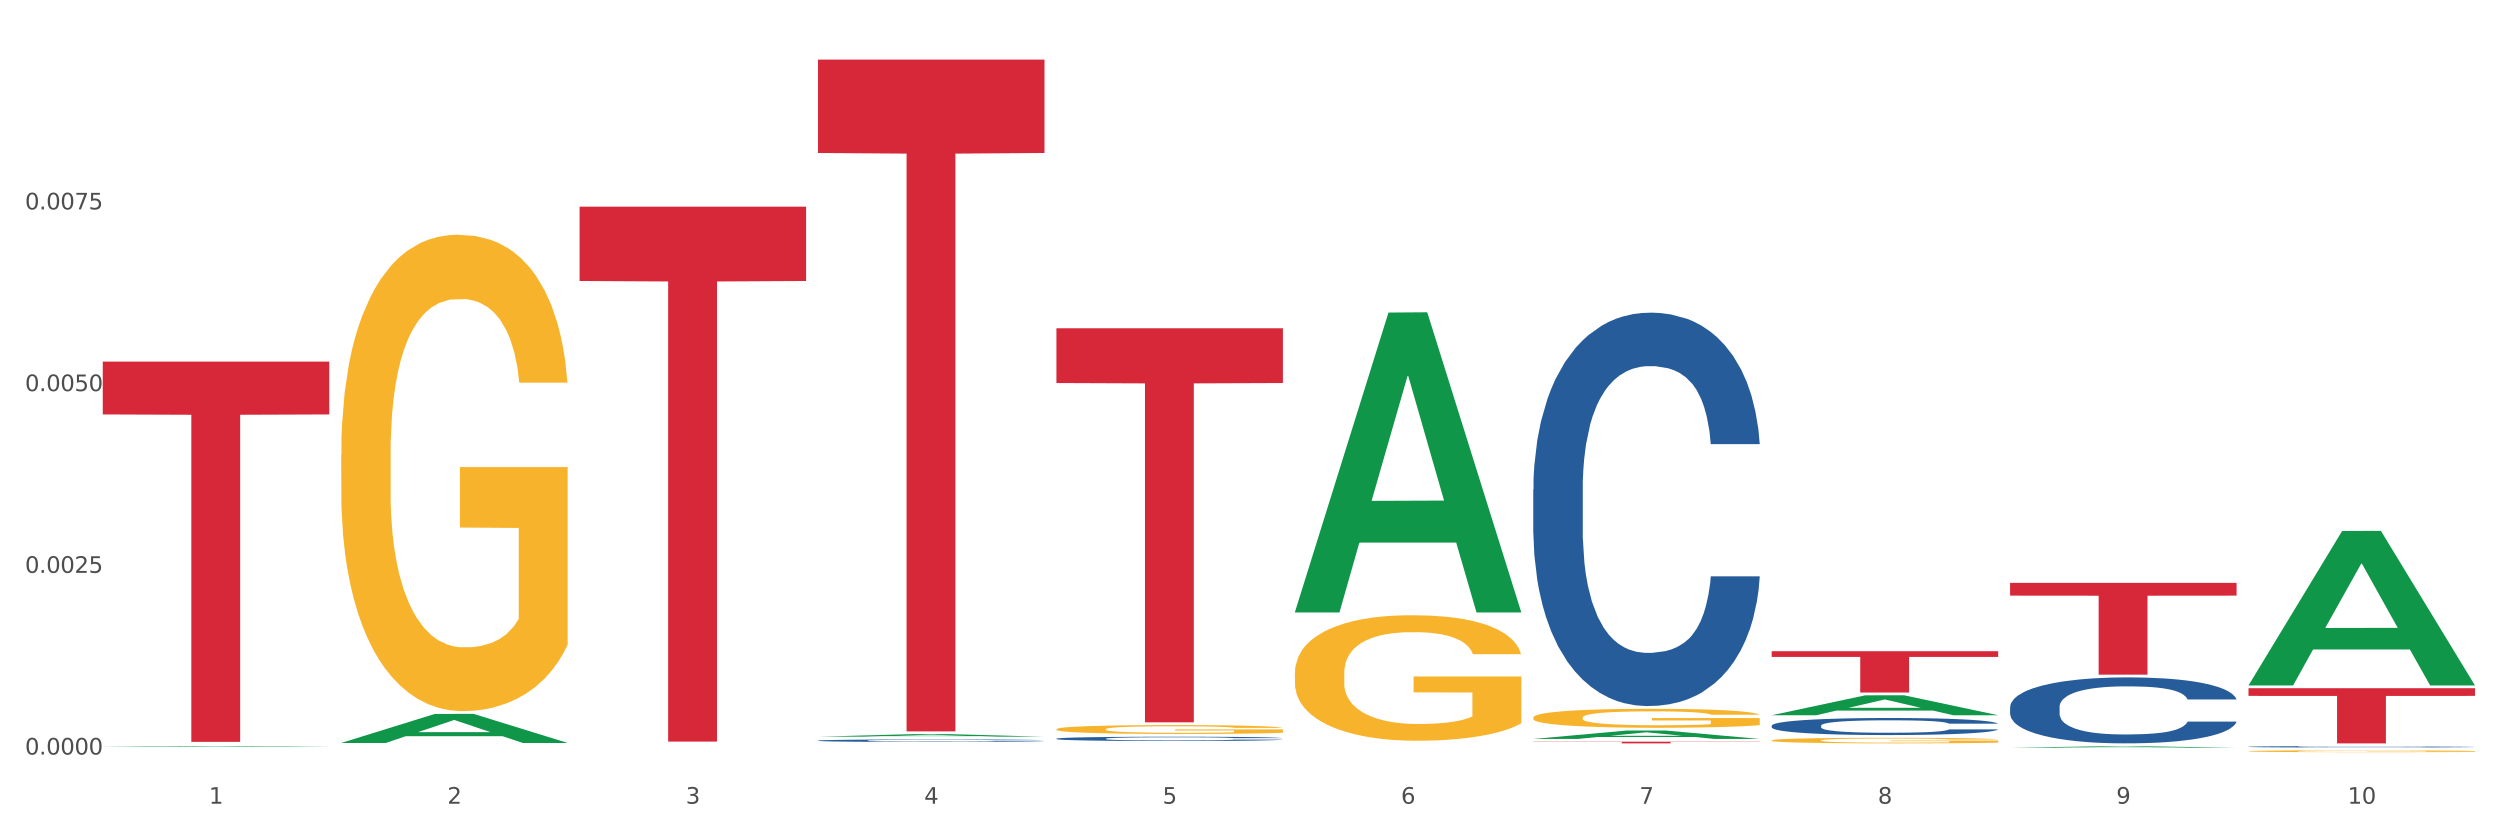 <?xml version="1.0" encoding="utf-8" standalone="no"?>
<!DOCTYPE svg PUBLIC "-//W3C//DTD SVG 1.1//EN"
  "http://www.w3.org/Graphics/SVG/1.1/DTD/svg11.dtd">
<svg xmlns:xlink="http://www.w3.org/1999/xlink" width="1080pt" height="360pt" viewBox="0 0 1080 360" xmlns="http://www.w3.org/2000/svg" version="1.1">
 <rect x="0" y="0" width="1080" height="360" fill="#333333" stroke="none"/>
 <defs>
  <style type="text/css">*{stroke-linejoin: round; stroke-linecap: butt}</style>
 </defs>
 <g id="figure_1">
  <g id="patch_1">
   <path d="M 0 360 
L 1080 360 
L 1080 0 
L 0 0 
z
" style="fill: #ffffff; stroke: #ffffff; stroke-linejoin: miter"/>
  </g>
  <g id="axes_1">
   <g id="matplotlib.axis_1">
    <g id="xtick_1">
     <g id="text_1">
      <!-- 1 -->
      <g style="fill: #4d4d4d" transform="translate(90.26 347.204) scale(0.096 -0.096)">
       <defs>
        <path id="DejaVuSans-31" d="M 794 531 
L 1825 531 
L 1825 4091 
L 703 3866 
L 703 4441 
L 1819 4666 
L 2450 4666 
L 2450 531 
L 3481 531 
L 3481 0 
L 794 0 
L 794 531 
z
" transform="scale(0.016)"/>
       </defs>
       <use xlink:href="#DejaVuSans-31"/>
      </g>
     </g>
    </g>
    <g id="xtick_2">
     <g id="text_2">
      <!-- 2 -->
      <g style="fill: #4d4d4d" transform="translate(193.256 347.204) scale(0.096 -0.096)">
       <defs>
        <path id="DejaVuSans-32" d="M 1228 531 
L 3431 531 
L 3431 0 
L 469 0 
L 469 531 
Q 828 903 1448 1529 
Q 2069 2156 2228 2338 
Q 2531 2678 2651 2914 
Q 2772 3150 2772 3378 
Q 2772 3750 2511 3984 
Q 2250 4219 1831 4219 
Q 1534 4219 1204 4116 
Q 875 4013 500 3803 
L 500 4441 
Q 881 4594 1212 4672 
Q 1544 4750 1819 4750 
Q 2544 4750 2975 4387 
Q 3406 4025 3406 3419 
Q 3406 3131 3298 2873 
Q 3191 2616 2906 2266 
Q 2828 2175 2409 1742 
Q 1991 1309 1228 531 
z
" transform="scale(0.016)"/>
       </defs>
       <use xlink:href="#DejaVuSans-32"/>
      </g>
     </g>
    </g>
    <g id="xtick_3">
     <g id="text_3">
      <!-- 3 -->
      <g style="fill: #4d4d4d" transform="translate(296.252 347.204) scale(0.096 -0.096)">
       <defs>
        <path id="DejaVuSans-33" d="M 2597 2516 
Q 3050 2419 3304 2112 
Q 3559 1806 3559 1356 
Q 3559 666 3084 287 
Q 2609 -91 1734 -91 
Q 1441 -91 1130 -33 
Q 819 25 488 141 
L 488 750 
Q 750 597 1062 519 
Q 1375 441 1716 441 
Q 2309 441 2620 675 
Q 2931 909 2931 1356 
Q 2931 1769 2642 2001 
Q 2353 2234 1838 2234 
L 1294 2234 
L 1294 2753 
L 1863 2753 
Q 2328 2753 2575 2939 
Q 2822 3125 2822 3475 
Q 2822 3834 2567 4026 
Q 2313 4219 1838 4219 
Q 1578 4219 1281 4162 
Q 984 4106 628 3988 
L 628 4550 
Q 988 4650 1302 4700 
Q 1616 4750 1894 4750 
Q 2613 4750 3031 4423 
Q 3450 4097 3450 3541 
Q 3450 3153 3228 2886 
Q 3006 2619 2597 2516 
z
" transform="scale(0.016)"/>
       </defs>
       <use xlink:href="#DejaVuSans-33"/>
      </g>
     </g>
    </g>
    <g id="xtick_4">
     <g id="text_4">
      <!-- 4 -->
      <g style="fill: #4d4d4d" transform="translate(399.248 347.204) scale(0.096 -0.096)">
       <defs>
        <path id="DejaVuSans-34" d="M 2419 4116 
L 825 1625 
L 2419 1625 
L 2419 4116 
z
M 2253 4666 
L 3047 4666 
L 3047 1625 
L 3713 1625 
L 3713 1100 
L 3047 1100 
L 3047 0 
L 2419 0 
L 2419 1100 
L 313 1100 
L 313 1709 
L 2253 4666 
z
" transform="scale(0.016)"/>
       </defs>
       <use xlink:href="#DejaVuSans-34"/>
      </g>
     </g>
    </g>
    <g id="xtick_5">
     <g id="text_5">
      <!-- 5 -->
      <g style="fill: #4d4d4d" transform="translate(502.244 347.204) scale(0.096 -0.096)">
       <defs>
        <path id="DejaVuSans-35" d="M 691 4666 
L 3169 4666 
L 3169 4134 
L 1269 4134 
L 1269 2991 
Q 1406 3038 1543 3061 
Q 1681 3084 1819 3084 
Q 2600 3084 3056 2656 
Q 3513 2228 3513 1497 
Q 3513 744 3044 326 
Q 2575 -91 1722 -91 
Q 1428 -91 1123 -41 
Q 819 9 494 109 
L 494 744 
Q 775 591 1075 516 
Q 1375 441 1709 441 
Q 2250 441 2565 725 
Q 2881 1009 2881 1497 
Q 2881 1984 2565 2268 
Q 2250 2553 1709 2553 
Q 1456 2553 1204 2497 
Q 953 2441 691 2322 
L 691 4666 
z
" transform="scale(0.016)"/>
       </defs>
       <use xlink:href="#DejaVuSans-35"/>
      </g>
     </g>
    </g>
    <g id="xtick_6">
     <g id="text_6">
      <!-- 6 -->
      <g style="fill: #4d4d4d" transform="translate(605.239 347.204) scale(0.096 -0.096)">
       <defs>
        <path id="DejaVuSans-36" d="M 2113 2584 
Q 1688 2584 1439 2293 
Q 1191 2003 1191 1497 
Q 1191 994 1439 701 
Q 1688 409 2113 409 
Q 2538 409 2786 701 
Q 3034 994 3034 1497 
Q 3034 2003 2786 2293 
Q 2538 2584 2113 2584 
z
M 3366 4563 
L 3366 3988 
Q 3128 4100 2886 4159 
Q 2644 4219 2406 4219 
Q 1781 4219 1451 3797 
Q 1122 3375 1075 2522 
Q 1259 2794 1537 2939 
Q 1816 3084 2150 3084 
Q 2853 3084 3261 2657 
Q 3669 2231 3669 1497 
Q 3669 778 3244 343 
Q 2819 -91 2113 -91 
Q 1303 -91 875 529 
Q 447 1150 447 2328 
Q 447 3434 972 4092 
Q 1497 4750 2381 4750 
Q 2619 4750 2861 4703 
Q 3103 4656 3366 4563 
z
" transform="scale(0.016)"/>
       </defs>
       <use xlink:href="#DejaVuSans-36"/>
      </g>
     </g>
    </g>
    <g id="xtick_7">
     <g id="text_7">
      <!-- 7 -->
      <g style="fill: #4d4d4d" transform="translate(708.235 347.204) scale(0.096 -0.096)">
       <defs>
        <path id="DejaVuSans-37" d="M 525 4666 
L 3525 4666 
L 3525 4397 
L 1831 0 
L 1172 0 
L 2766 4134 
L 525 4134 
L 525 4666 
z
" transform="scale(0.016)"/>
       </defs>
       <use xlink:href="#DejaVuSans-37"/>
      </g>
     </g>
    </g>
    <g id="xtick_8">
     <g id="text_8">
      <!-- 8 -->
      <g style="fill: #4d4d4d" transform="translate(811.231 347.204) scale(0.096 -0.096)">
       <defs>
        <path id="DejaVuSans-38" d="M 2034 2216 
Q 1584 2216 1326 1975 
Q 1069 1734 1069 1313 
Q 1069 891 1326 650 
Q 1584 409 2034 409 
Q 2484 409 2743 651 
Q 3003 894 3003 1313 
Q 3003 1734 2745 1975 
Q 2488 2216 2034 2216 
z
M 1403 2484 
Q 997 2584 770 2862 
Q 544 3141 544 3541 
Q 544 4100 942 4425 
Q 1341 4750 2034 4750 
Q 2731 4750 3128 4425 
Q 3525 4100 3525 3541 
Q 3525 3141 3298 2862 
Q 3072 2584 2669 2484 
Q 3125 2378 3379 2068 
Q 3634 1759 3634 1313 
Q 3634 634 3220 271 
Q 2806 -91 2034 -91 
Q 1263 -91 848 271 
Q 434 634 434 1313 
Q 434 1759 690 2068 
Q 947 2378 1403 2484 
z
M 1172 3481 
Q 1172 3119 1398 2916 
Q 1625 2713 2034 2713 
Q 2441 2713 2670 2916 
Q 2900 3119 2900 3481 
Q 2900 3844 2670 4047 
Q 2441 4250 2034 4250 
Q 1625 4250 1398 4047 
Q 1172 3844 1172 3481 
z
" transform="scale(0.016)"/>
       </defs>
       <use xlink:href="#DejaVuSans-38"/>
      </g>
     </g>
    </g>
    <g id="xtick_9">
     <g id="text_9">
      <!-- 9 -->
      <g style="fill: #4d4d4d" transform="translate(914.227 347.204) scale(0.096 -0.096)">
       <defs>
        <path id="DejaVuSans-39" d="M 703 97 
L 703 672 
Q 941 559 1184 500 
Q 1428 441 1663 441 
Q 2288 441 2617 861 
Q 2947 1281 2994 2138 
Q 2813 1869 2534 1725 
Q 2256 1581 1919 1581 
Q 1219 1581 811 2004 
Q 403 2428 403 3163 
Q 403 3881 828 4315 
Q 1253 4750 1959 4750 
Q 2769 4750 3195 4129 
Q 3622 3509 3622 2328 
Q 3622 1225 3098 567 
Q 2575 -91 1691 -91 
Q 1453 -91 1209 -44 
Q 966 3 703 97 
z
M 1959 2075 
Q 2384 2075 2632 2365 
Q 2881 2656 2881 3163 
Q 2881 3666 2632 3958 
Q 2384 4250 1959 4250 
Q 1534 4250 1286 3958 
Q 1038 3666 1038 3163 
Q 1038 2656 1286 2365 
Q 1534 2075 1959 2075 
z
" transform="scale(0.016)"/>
       </defs>
       <use xlink:href="#DejaVuSans-39"/>
      </g>
     </g>
    </g>
    <g id="xtick_10">
     <g id="text_10">
      <!-- 10 -->
      <g style="fill: #4d4d4d" transform="translate(1014.169 347.204) scale(0.096 -0.096)">
       <defs>
        <path id="DejaVuSans-30" d="M 2034 4250 
Q 1547 4250 1301 3770 
Q 1056 3291 1056 2328 
Q 1056 1369 1301 889 
Q 1547 409 2034 409 
Q 2525 409 2770 889 
Q 3016 1369 3016 2328 
Q 3016 3291 2770 3770 
Q 2525 4250 2034 4250 
z
M 2034 4750 
Q 2819 4750 3233 4129 
Q 3647 3509 3647 2328 
Q 3647 1150 3233 529 
Q 2819 -91 2034 -91 
Q 1250 -91 836 529 
Q 422 1150 422 2328 
Q 422 3509 836 4129 
Q 1250 4750 2034 4750 
z
" transform="scale(0.016)"/>
       </defs>
       <use xlink:href="#DejaVuSans-31"/>
       <use xlink:href="#DejaVuSans-30" transform="translate(63.623 0)"/>
      </g>
     </g>
    </g>
    <g id="xtick_11"/>
    <g id="xtick_12"/>
    <g id="xtick_13"/>
    <g id="xtick_14"/>
    <g id="xtick_15"/>
    <g id="xtick_16"/>
    <g id="xtick_17"/>
    <g id="xtick_18"/>
    <g id="xtick_19"/>
   </g>
   <g id="matplotlib.axis_2">
    <g id="ytick_1">
     <g id="text_11">
      <!-- 0.0000 -->
      <g style="fill: #4d4d4d" transform="translate(10.8 325.97) scale(0.096 -0.096)">
       <defs>
        <path id="DejaVuSans-2e" d="M 684 794 
L 1344 794 
L 1344 0 
L 684 0 
L 684 794 
z
" transform="scale(0.016)"/>
       </defs>
       <use xlink:href="#DejaVuSans-30"/>
       <use xlink:href="#DejaVuSans-2e" transform="translate(63.623 0)"/>
       <use xlink:href="#DejaVuSans-30" transform="translate(95.41 0)"/>
       <use xlink:href="#DejaVuSans-30" transform="translate(159.033 0)"/>
       <use xlink:href="#DejaVuSans-30" transform="translate(222.656 0)"/>
       <use xlink:href="#DejaVuSans-30" transform="translate(286.279 0)"/>
      </g>
     </g>
    </g>
    <g id="ytick_2">
     <g id="text_12">
      <!-- 0.0025 -->
      <g style="fill: #4d4d4d" transform="translate(10.8 247.471) scale(0.096 -0.096)">
       <use xlink:href="#DejaVuSans-30"/>
       <use xlink:href="#DejaVuSans-2e" transform="translate(63.623 0)"/>
       <use xlink:href="#DejaVuSans-30" transform="translate(95.41 0)"/>
       <use xlink:href="#DejaVuSans-30" transform="translate(159.033 0)"/>
       <use xlink:href="#DejaVuSans-32" transform="translate(222.656 0)"/>
       <use xlink:href="#DejaVuSans-35" transform="translate(286.279 0)"/>
      </g>
     </g>
    </g>
    <g id="ytick_3">
     <g id="text_13">
      <!-- 0.0050 -->
      <g style="fill: #4d4d4d" transform="translate(10.8 168.972) scale(0.096 -0.096)">
       <use xlink:href="#DejaVuSans-30"/>
       <use xlink:href="#DejaVuSans-2e" transform="translate(63.623 0)"/>
       <use xlink:href="#DejaVuSans-30" transform="translate(95.41 0)"/>
       <use xlink:href="#DejaVuSans-30" transform="translate(159.033 0)"/>
       <use xlink:href="#DejaVuSans-35" transform="translate(222.656 0)"/>
       <use xlink:href="#DejaVuSans-30" transform="translate(286.279 0)"/>
      </g>
     </g>
    </g>
    <g id="ytick_4">
     <g id="text_14">
      <!-- 0.0075 -->
      <g style="fill: #4d4d4d" transform="translate(10.8 90.472) scale(0.096 -0.096)">
       <use xlink:href="#DejaVuSans-30"/>
       <use xlink:href="#DejaVuSans-2e" transform="translate(63.623 0)"/>
       <use xlink:href="#DejaVuSans-30" transform="translate(95.41 0)"/>
       <use xlink:href="#DejaVuSans-30" transform="translate(159.033 0)"/>
       <use xlink:href="#DejaVuSans-37" transform="translate(222.656 0)"/>
       <use xlink:href="#DejaVuSans-35" transform="translate(286.279 0)"/>
      </g>
     </g>
    </g>
    <g id="ytick_5"/>
    <g id="ytick_6"/>
    <g id="ytick_7"/>
    <g id="ytick_8"/>
   </g>
   <g id="PolyCollection_1">
    <path d="M 44.391 322.692 
L 44.492 322.691 
L 84.841 322.324 
L 101.586 322.323 
L 142.237 322.692 
L 122.87 322.692 
L 114.094 322.606 
L 72.433 322.606 
L 72.131 322.608 
L 63.658 322.692 
L 44.391 322.692 
L 44.391 322.692 
L 77.679 322.555 
L 108.848 322.555 
L 93.415 322.402 
L 93.213 322.401 
L 93.011 322.402 
L 77.578 322.555 
L 77.679 322.555 
L 44.391 322.692 
z
" clip-path="url(#pd6bf1efec5)" style="fill: #109648"/>
    <path d="M 147.387 196.503 
L 147.502 196.315 
L 147.502 189.548 
L 147.733 183.721 
L 148.889 169.624 
L 150.621 157.971 
L 151.892 151.768 
L 153.163 146.693 
L 154.665 141.618 
L 156.513 136.355 
L 159.863 128.649 
L 161.942 124.701 
L 164.484 120.566 
L 169.105 114.551 
L 172.455 111.168 
L 175.921 108.349 
L 181.581 104.965 
L 185.278 103.462 
L 189.205 102.334 
L 193.942 101.582 
L 197.523 101.394 
L 205.378 101.958 
L 212.079 103.65 
L 215.313 104.965 
L 219.472 107.221 
L 221.667 108.725 
L 225.248 111.732 
L 228.945 115.679 
L 231.486 119.062 
L 235.298 125.453 
L 238.186 131.844 
L 240.843 139.738 
L 242.229 145.189 
L 243.269 150.264 
L 244.193 156.091 
L 245.117 165.301 
L 224.324 165.301 
L 223.515 158.722 
L 222.244 152.52 
L 220.396 146.505 
L 218.779 142.746 
L 216.006 138.047 
L 213.465 135.039 
L 210.808 132.784 
L 207.573 130.904 
L 205.032 129.964 
L 201.451 129.212 
L 194.404 129.4 
L 189.667 130.904 
L 186.433 132.784 
L 184.354 134.475 
L 182.505 136.355 
L 180.426 138.986 
L 178 142.934 
L 176.267 146.505 
L 174.534 151.016 
L 173.148 155.527 
L 171.877 160.79 
L 170.838 166.429 
L 170.029 172.256 
L 169.336 179.398 
L 168.758 191.24 
L 168.758 216.991 
L 168.989 222.818 
L 169.567 230.524 
L 170.26 236.351 
L 171.415 243.305 
L 172.455 248.004 
L 174.419 254.771 
L 176.614 260.41 
L 178.346 263.981 
L 180.079 266.989 
L 183.083 271.124 
L 186.433 274.507 
L 189.321 276.575 
L 193.249 278.454 
L 195.906 279.206 
L 198.216 279.582 
L 203.877 279.582 
L 207.92 279.018 
L 212.425 277.702 
L 215.891 276.011 
L 218.779 273.943 
L 222.013 270.56 
L 224.093 267.365 
L 224.093 228.08 
L 198.678 227.893 
L 198.678 201.766 
L 245.233 201.766 
L 245.233 278.454 
L 243.269 282.402 
L 241.074 285.973 
L 238.764 289.168 
L 235.298 293.115 
L 231.139 296.875 
L 227.443 299.506 
L 223.515 301.762 
L 218.894 303.829 
L 212.887 305.709 
L 209.19 306.461 
L 204.57 307.025 
L 199.14 307.213 
L 194.404 306.837 
L 189.783 305.897 
L 184.931 304.205 
L 180.195 301.762 
L 176.614 299.318 
L 173.032 296.311 
L 169.22 292.364 
L 166.217 288.604 
L 163.906 285.221 
L 161.365 280.898 
L 158.592 275.259 
L 156.513 270.184 
L 154.665 264.921 
L 152.701 258.154 
L 151.315 252.328 
L 149.928 244.997 
L 149.12 239.546 
L 148.196 231.088 
L 147.502 219.246 
L 147.387 196.503 
z
" clip-path="url(#pd6bf1efec5)" style="fill: #f7b32b"/>
    <path d="M 971.354 322.599 
L 971.47 322.598 
L 971.47 322.583 
L 971.817 322.561 
L 973.089 322.522 
L 974.708 322.492 
L 977.484 322.458 
L 978.987 322.443 
L 980.953 322.427 
L 985.001 322.4 
L 989.628 322.378 
L 992.866 322.366 
L 995.295 322.358 
L 1000.731 322.344 
L 1003.854 322.338 
L 1007.092 322.333 
L 1009.868 322.329 
L 1014.494 322.325 
L 1018.195 322.324 
L 1022.474 322.323 
L 1026.06 322.324 
L 1030.802 322.326 
L 1037.741 322.333 
L 1040.401 322.337 
L 1043.987 322.343 
L 1047.688 322.352 
L 1050.695 322.361 
L 1054.165 322.374 
L 1057.75 322.391 
L 1061.22 322.412 
L 1063.648 322.432 
L 1065.615 322.453 
L 1067.349 322.478 
L 1068.622 322.505 
L 1069.2 322.528 
L 1048.035 322.528 
L 1047.456 322.507 
L 1046.3 322.485 
L 1045.143 322.47 
L 1043.871 322.458 
L 1041.905 322.444 
L 1040.17 322.435 
L 1037.279 322.424 
L 1034.618 322.417 
L 1032.421 322.413 
L 1029.761 322.41 
L 1024.094 322.407 
L 1020.046 322.407 
L 1017.501 322.408 
L 1014.378 322.411 
L 1011.718 322.414 
L 1008.596 322.421 
L 1006.167 322.429 
L 1003.738 322.438 
L 1002.35 322.445 
L 1000.268 322.457 
L 998.88 322.467 
L 997.03 322.485 
L 995.989 322.497 
L 994.138 322.529 
L 993.329 322.552 
L 992.982 322.569 
L 992.751 322.586 
L 992.751 322.674 
L 993.444 322.713 
L 994.023 322.73 
L 994.948 322.749 
L 996.683 322.774 
L 999.227 322.798 
L 1001.887 322.815 
L 1004.085 322.826 
L 1006.167 322.834 
L 1008.249 322.84 
L 1010.793 322.845 
L 1012.875 322.849 
L 1015.998 322.852 
L 1019.699 322.854 
L 1022.59 322.854 
L 1028.489 322.851 
L 1031.149 322.848 
L 1033.693 322.844 
L 1036.469 322.838 
L 1038.666 322.831 
L 1039.939 322.826 
L 1042.021 322.816 
L 1043.64 322.804 
L 1045.028 322.792 
L 1045.953 322.78 
L 1046.994 322.764 
L 1047.803 322.744 
L 1048.035 322.734 
L 1069.2 322.734 
L 1068.737 322.755 
L 1067.928 322.774 
L 1066.309 322.801 
L 1065.036 322.816 
L 1063.07 322.834 
L 1060.988 322.85 
L 1058.097 322.867 
L 1055.437 322.88 
L 1052.661 322.891 
L 1049.654 322.901 
L 1044.218 322.915 
L 1042.252 322.919 
L 1038.088 322.926 
L 1034.85 322.93 
L 1030.108 322.934 
L 1025.25 322.936 
L 1020.161 322.937 
L 1015.651 322.936 
L 1010.677 322.932 
L 1007.555 322.929 
L 1004.085 322.924 
L 1000.037 322.916 
L 996.22 322.906 
L 992.635 322.895 
L 989.281 322.882 
L 986.158 322.868 
L 982.11 322.844 
L 979.103 322.82 
L 976.905 322.798 
L 975.402 322.78 
L 973.898 322.756 
L 973.089 322.74 
L 971.817 322.701 
L 971.354 322.664 
L 971.354 322.599 
z
" clip-path="url(#pd6bf1efec5)" style="fill: #255c99"/>
    <path d="M 868.358 305.441 
L 868.474 305.415 
L 868.474 304.686 
L 868.821 303.697 
L 870.093 301.875 
L 871.712 300.495 
L 874.488 298.881 
L 875.991 298.205 
L 877.958 297.45 
L 882.006 296.226 
L 886.632 295.185 
L 889.87 294.612 
L 892.299 294.248 
L 897.735 293.597 
L 900.858 293.311 
L 904.096 293.077 
L 906.872 292.921 
L 911.498 292.738 
L 915.199 292.66 
L 919.479 292.634 
L 923.064 292.66 
L 927.806 292.764 
L 934.745 293.077 
L 937.405 293.259 
L 940.991 293.571 
L 944.692 293.988 
L 947.699 294.404 
L 951.169 295.003 
L 954.754 295.784 
L 958.224 296.773 
L 960.653 297.684 
L 962.619 298.647 
L 964.354 299.818 
L 965.626 301.094 
L 966.204 302.161 
L 945.039 302.161 
L 944.461 301.198 
L 943.304 300.157 
L 942.147 299.454 
L 940.875 298.881 
L 938.909 298.231 
L 937.174 297.814 
L 934.283 297.32 
L 931.623 297.007 
L 929.425 296.825 
L 926.765 296.669 
L 921.098 296.513 
L 917.05 296.513 
L 914.505 296.565 
L 911.383 296.695 
L 908.722 296.877 
L 905.6 297.189 
L 903.171 297.528 
L 900.742 297.97 
L 899.354 298.283 
L 897.272 298.855 
L 895.884 299.324 
L 894.034 300.131 
L 892.993 300.703 
L 891.143 302.187 
L 890.333 303.28 
L 889.986 304.035 
L 889.755 304.868 
L 889.755 308.929 
L 890.449 310.751 
L 891.027 311.532 
L 891.952 312.417 
L 893.687 313.562 
L 896.231 314.682 
L 898.892 315.488 
L 901.089 315.983 
L 903.171 316.347 
L 905.253 316.634 
L 907.797 316.894 
L 909.879 317.05 
L 913.002 317.206 
L 916.703 317.284 
L 919.594 317.284 
L 925.493 317.154 
L 928.153 317.024 
L 930.697 316.842 
L 933.473 316.556 
L 935.671 316.243 
L 936.943 316.009 
L 939.025 315.514 
L 940.644 314.994 
L 942.032 314.395 
L 942.957 313.875 
L 943.998 313.094 
L 944.808 312.209 
L 945.039 311.74 
L 966.204 311.74 
L 965.741 312.677 
L 964.932 313.588 
L 963.313 314.812 
L 962.04 315.514 
L 960.074 316.373 
L 957.992 317.102 
L 955.101 317.909 
L 952.441 318.508 
L 949.665 319.028 
L 946.658 319.497 
L 941.222 320.148 
L 939.256 320.33 
L 935.092 320.642 
L 931.854 320.825 
L 927.112 321.007 
L 922.254 321.111 
L 917.165 321.137 
L 912.655 321.085 
L 907.682 320.929 
L 904.559 320.772 
L 901.089 320.538 
L 897.041 320.174 
L 893.224 319.731 
L 889.639 319.211 
L 886.285 318.612 
L 883.162 317.935 
L 879.114 316.816 
L 876.107 315.723 
L 873.91 314.708 
L 872.406 313.849 
L 870.902 312.755 
L 870.093 312 
L 868.821 310.178 
L 868.358 308.486 
L 868.358 305.441 
z
" clip-path="url(#pd6bf1efec5)" style="fill: #255c99"/>
    <path d="M 765.362 313.483 
L 765.478 313.477 
L 765.478 313.288 
L 765.825 313.033 
L 767.097 312.562 
L 768.716 312.205 
L 771.492 311.788 
L 772.996 311.613 
L 774.962 311.418 
L 779.01 311.102 
L 783.636 310.833 
L 786.874 310.685 
L 789.303 310.591 
L 794.739 310.422 
L 797.862 310.348 
L 801.1 310.288 
L 803.876 310.247 
L 808.502 310.2 
L 812.203 310.18 
L 816.483 310.173 
L 820.068 310.18 
L 824.81 310.207 
L 831.749 310.288 
L 834.41 310.335 
L 837.995 310.416 
L 841.696 310.523 
L 844.703 310.631 
L 848.173 310.786 
L 851.758 310.987 
L 855.228 311.243 
L 857.657 311.479 
L 859.623 311.727 
L 861.358 312.03 
L 862.63 312.36 
L 863.208 312.636 
L 842.043 312.636 
L 841.465 312.387 
L 840.308 312.118 
L 839.152 311.936 
L 837.879 311.788 
L 835.913 311.62 
L 834.178 311.512 
L 831.287 311.384 
L 828.627 311.304 
L 826.429 311.257 
L 823.769 311.216 
L 818.102 311.176 
L 814.054 311.176 
L 811.509 311.189 
L 808.387 311.223 
L 805.727 311.27 
L 802.604 311.351 
L 800.175 311.438 
L 797.746 311.553 
L 796.358 311.633 
L 794.276 311.781 
L 792.889 311.902 
L 791.038 312.111 
L 789.997 312.259 
L 788.147 312.642 
L 787.337 312.925 
L 786.99 313.12 
L 786.759 313.335 
L 786.759 314.385 
L 787.453 314.856 
L 788.031 315.057 
L 788.956 315.286 
L 790.691 315.582 
L 793.236 315.871 
L 795.896 316.08 
L 798.093 316.208 
L 800.175 316.302 
L 802.257 316.376 
L 804.801 316.443 
L 806.883 316.484 
L 810.006 316.524 
L 813.707 316.544 
L 816.598 316.544 
L 822.497 316.511 
L 825.157 316.477 
L 827.701 316.43 
L 830.477 316.356 
L 832.675 316.275 
L 833.947 316.215 
L 836.029 316.087 
L 837.648 315.952 
L 839.036 315.797 
L 839.961 315.663 
L 841.002 315.461 
L 841.812 315.232 
L 842.043 315.111 
L 863.208 315.111 
L 862.746 315.353 
L 861.936 315.589 
L 860.317 315.905 
L 859.045 316.087 
L 857.078 316.309 
L 854.997 316.497 
L 852.105 316.706 
L 849.445 316.86 
L 846.669 316.995 
L 843.662 317.116 
L 838.226 317.284 
L 836.26 317.331 
L 832.096 317.412 
L 828.858 317.459 
L 824.116 317.506 
L 819.258 317.533 
L 814.17 317.54 
L 809.659 317.526 
L 804.686 317.486 
L 801.563 317.446 
L 798.093 317.385 
L 794.045 317.291 
L 790.228 317.177 
L 786.643 317.042 
L 783.289 316.887 
L 780.166 316.712 
L 776.118 316.423 
L 773.111 316.141 
L 770.914 315.878 
L 769.41 315.656 
L 767.907 315.374 
L 767.097 315.179 
L 765.825 314.708 
L 765.362 314.27 
L 765.362 313.483 
z
" clip-path="url(#pd6bf1efec5)" style="fill: #255c99"/>
    <path d="M 662.366 211.427 
L 662.482 211.272 
L 662.482 206.926 
L 662.829 201.028 
L 664.101 190.163 
L 665.72 181.936 
L 668.496 172.313 
L 670 168.277 
L 671.966 163.776 
L 676.014 156.481 
L 680.64 150.272 
L 683.879 146.858 
L 686.307 144.685 
L 691.743 140.804 
L 694.866 139.097 
L 698.104 137.7 
L 700.88 136.769 
L 705.506 135.682 
L 709.207 135.217 
L 713.487 135.061 
L 717.072 135.217 
L 721.814 135.837 
L 728.754 137.7 
L 731.414 138.786 
L 734.999 140.649 
L 738.7 143.133 
L 741.707 145.616 
L 745.177 149.186 
L 748.762 153.842 
L 752.232 159.741 
L 754.661 165.173 
L 756.627 170.916 
L 758.362 177.901 
L 759.634 185.506 
L 760.212 191.87 
L 739.047 191.87 
L 738.469 186.127 
L 737.312 179.919 
L 736.156 175.728 
L 734.883 172.313 
L 732.917 168.433 
L 731.182 165.949 
L 728.291 163 
L 725.631 161.137 
L 723.433 160.051 
L 720.773 159.12 
L 715.106 158.188 
L 711.058 158.188 
L 708.514 158.499 
L 705.391 159.275 
L 702.731 160.361 
L 699.608 162.224 
L 697.179 164.242 
L 694.75 166.88 
L 693.362 168.743 
L 691.281 172.158 
L 689.893 174.952 
L 688.042 179.763 
L 687.001 183.178 
L 685.151 192.025 
L 684.341 198.544 
L 683.994 203.046 
L 683.763 208.012 
L 683.763 232.226 
L 684.457 243.091 
L 685.035 247.748 
L 685.96 253.025 
L 687.695 259.854 
L 690.24 266.529 
L 692.9 271.34 
L 695.097 274.289 
L 697.179 276.462 
L 699.261 278.17 
L 701.805 279.722 
L 703.887 280.653 
L 707.01 281.585 
L 710.711 282.05 
L 713.602 282.05 
L 719.501 281.274 
L 722.161 280.498 
L 724.706 279.412 
L 727.481 277.704 
L 729.679 275.842 
L 730.951 274.445 
L 733.033 271.496 
L 734.652 268.391 
L 736.04 264.821 
L 736.965 261.717 
L 738.006 257.061 
L 738.816 251.783 
L 739.047 248.989 
L 760.212 248.989 
L 759.75 254.577 
L 758.94 260.01 
L 757.321 267.305 
L 756.049 271.496 
L 754.083 276.618 
L 752.001 280.964 
L 749.109 285.775 
L 746.449 289.345 
L 743.673 292.45 
L 740.666 295.243 
L 735.23 299.124 
L 733.264 300.21 
L 729.101 302.073 
L 725.862 303.159 
L 721.12 304.246 
L 716.263 304.867 
L 711.174 305.022 
L 706.663 304.712 
L 701.69 303.78 
L 698.567 302.849 
L 695.097 301.452 
L 691.049 299.279 
L 687.233 296.64 
L 683.647 293.536 
L 680.293 289.966 
L 677.17 285.931 
L 673.122 279.256 
L 670.115 272.737 
L 667.918 266.684 
L 666.414 261.562 
L 664.911 255.043 
L 664.101 250.541 
L 662.829 239.676 
L 662.366 229.587 
L 662.366 211.427 
z
" clip-path="url(#pd6bf1efec5)" style="fill: #255c99"/>
    <path d="M 456.375 319.097 
L 456.49 319.096 
L 456.49 319.048 
L 456.837 318.984 
L 458.109 318.865 
L 459.729 318.774 
L 462.504 318.669 
L 464.008 318.625 
L 465.974 318.576 
L 470.022 318.496 
L 474.648 318.428 
L 477.887 318.39 
L 480.316 318.366 
L 485.751 318.324 
L 488.874 318.305 
L 492.113 318.29 
L 494.888 318.28 
L 499.515 318.268 
L 503.216 318.263 
L 507.495 318.261 
L 511.08 318.263 
L 515.822 318.27 
L 522.762 318.29 
L 525.422 318.302 
L 529.007 318.322 
L 532.708 318.349 
L 535.715 318.377 
L 539.185 318.416 
L 542.771 318.467 
L 546.24 318.531 
L 548.669 318.591 
L 550.635 318.654 
L 552.37 318.73 
L 553.642 318.814 
L 554.221 318.883 
L 533.055 318.883 
L 532.477 318.82 
L 531.32 318.752 
L 530.164 318.706 
L 528.892 318.669 
L 526.925 318.627 
L 525.191 318.599 
L 522.299 318.567 
L 519.639 318.547 
L 517.442 318.535 
L 514.781 318.525 
L 509.114 318.514 
L 505.066 318.514 
L 502.522 318.518 
L 499.399 318.526 
L 496.739 318.538 
L 493.616 318.559 
L 491.187 318.581 
L 488.759 318.61 
L 487.371 318.63 
L 485.289 318.667 
L 483.901 318.698 
L 482.05 318.751 
L 481.01 318.788 
L 479.159 318.885 
L 478.349 318.956 
L 478.002 319.006 
L 477.771 319.06 
L 477.771 319.325 
L 478.465 319.444 
L 479.043 319.495 
L 479.969 319.553 
L 481.703 319.628 
L 484.248 319.701 
L 486.908 319.754 
L 489.106 319.786 
L 491.187 319.81 
L 493.269 319.828 
L 495.814 319.845 
L 497.895 319.856 
L 501.018 319.866 
L 504.719 319.871 
L 507.611 319.871 
L 513.509 319.862 
L 516.169 319.854 
L 518.714 319.842 
L 521.49 319.823 
L 523.687 319.803 
L 524.959 319.788 
L 527.041 319.755 
L 528.66 319.721 
L 530.048 319.682 
L 530.973 319.648 
L 532.014 319.597 
L 532.824 319.539 
L 533.055 319.509 
L 554.221 319.509 
L 553.758 319.57 
L 552.948 319.629 
L 551.329 319.709 
L 550.057 319.755 
L 548.091 319.811 
L 546.009 319.859 
L 543.118 319.912 
L 540.457 319.951 
L 537.682 319.985 
L 534.675 320.015 
L 529.239 320.058 
L 527.272 320.07 
L 523.109 320.09 
L 519.87 320.102 
L 515.128 320.114 
L 510.271 320.121 
L 505.182 320.122 
L 500.671 320.119 
L 495.698 320.109 
L 492.575 320.099 
L 489.106 320.083 
L 485.058 320.06 
L 481.241 320.031 
L 477.655 319.997 
L 474.301 319.958 
L 471.179 319.913 
L 467.131 319.84 
L 464.124 319.769 
L 461.926 319.703 
L 460.423 319.646 
L 458.919 319.575 
L 458.109 319.526 
L 456.837 319.407 
L 456.375 319.296 
L 456.375 319.097 
z
" clip-path="url(#pd6bf1efec5)" style="fill: #255c99"/>
    <path d="M 353.379 319.931 
L 353.494 319.93 
L 353.494 319.902 
L 353.841 319.864 
L 355.113 319.795 
L 356.733 319.742 
L 359.508 319.68 
L 361.012 319.654 
L 362.978 319.625 
L 367.026 319.578 
L 371.652 319.538 
L 374.891 319.516 
L 377.32 319.502 
L 382.756 319.477 
L 385.878 319.466 
L 389.117 319.457 
L 391.893 319.451 
L 396.519 319.444 
L 400.22 319.441 
L 404.499 319.44 
L 408.085 319.441 
L 412.826 319.445 
L 419.766 319.457 
L 422.426 319.464 
L 426.011 319.476 
L 429.712 319.492 
L 432.72 319.508 
L 436.189 319.531 
L 439.775 319.561 
L 443.244 319.599 
L 445.673 319.634 
L 447.639 319.671 
L 449.374 319.716 
L 450.646 319.765 
L 451.225 319.806 
L 430.059 319.806 
L 429.481 319.769 
L 428.325 319.729 
L 427.168 319.702 
L 425.896 319.68 
L 423.93 319.655 
L 422.195 319.639 
L 419.303 319.62 
L 416.643 319.608 
L 414.446 319.601 
L 411.786 319.595 
L 406.118 319.589 
L 402.07 319.589 
L 399.526 319.591 
L 396.403 319.596 
L 393.743 319.603 
L 390.62 319.615 
L 388.191 319.628 
L 385.763 319.645 
L 384.375 319.657 
L 382.293 319.679 
L 380.905 319.697 
L 379.055 319.728 
L 378.014 319.75 
L 376.163 319.807 
L 375.354 319.848 
L 375.007 319.877 
L 374.775 319.909 
L 374.775 320.065 
L 375.469 320.135 
L 376.047 320.165 
L 376.973 320.199 
L 378.708 320.243 
L 381.252 320.285 
L 383.912 320.316 
L 386.11 320.335 
L 388.191 320.349 
L 390.273 320.36 
L 392.818 320.37 
L 394.9 320.376 
L 398.022 320.382 
L 401.723 320.385 
L 404.615 320.385 
L 410.513 320.38 
L 413.173 320.375 
L 415.718 320.368 
L 418.494 320.357 
L 420.691 320.345 
L 421.963 320.336 
L 424.045 320.317 
L 425.664 320.297 
L 427.052 320.274 
L 427.978 320.255 
L 429.019 320.225 
L 429.828 320.191 
L 430.059 320.173 
L 451.225 320.173 
L 450.762 320.209 
L 449.952 320.244 
L 448.333 320.29 
L 447.061 320.317 
L 445.095 320.35 
L 443.013 320.378 
L 440.122 320.409 
L 437.462 320.432 
L 434.686 320.452 
L 431.679 320.47 
L 426.243 320.495 
L 424.277 320.502 
L 420.113 320.514 
L 416.875 320.521 
L 412.133 320.528 
L 407.275 320.532 
L 402.186 320.533 
L 397.675 320.531 
L 392.702 320.525 
L 389.579 320.519 
L 386.11 320.51 
L 382.062 320.496 
L 378.245 320.479 
L 374.66 320.459 
L 371.306 320.436 
L 368.183 320.41 
L 364.135 320.367 
L 361.128 320.325 
L 358.93 320.286 
L 357.427 320.254 
L 355.923 320.212 
L 355.113 320.183 
L 353.841 320.113 
L 353.379 320.048 
L 353.379 319.931 
z
" clip-path="url(#pd6bf1efec5)" style="fill: #255c99"/>
    <path d="M 971.354 324.505 
L 971.469 324.504 
L 971.469 324.477 
L 971.7 324.454 
L 972.856 324.397 
L 974.588 324.35 
L 975.859 324.325 
L 977.13 324.305 
L 978.632 324.284 
L 980.48 324.263 
L 983.83 324.232 
L 985.91 324.217 
L 988.451 324.2 
L 993.072 324.176 
L 996.422 324.162 
L 999.888 324.151 
L 1005.548 324.137 
L 1009.245 324.131 
L 1013.172 324.127 
L 1017.909 324.124 
L 1021.49 324.123 
L 1029.345 324.125 
L 1036.046 324.132 
L 1039.28 324.137 
L 1043.439 324.146 
L 1045.634 324.152 
L 1049.215 324.164 
L 1052.912 324.18 
L 1055.453 324.194 
L 1059.265 324.22 
L 1062.153 324.245 
L 1064.81 324.277 
L 1066.196 324.299 
L 1067.236 324.319 
L 1068.16 324.343 
L 1069.084 324.38 
L 1048.291 324.38 
L 1047.482 324.353 
L 1046.211 324.328 
L 1044.363 324.304 
L 1042.746 324.289 
L 1039.973 324.27 
L 1037.432 324.258 
L 1034.775 324.249 
L 1031.54 324.241 
L 1028.999 324.238 
L 1025.418 324.235 
L 1018.371 324.235 
L 1013.635 324.241 
L 1010.4 324.249 
L 1008.321 324.256 
L 1006.472 324.263 
L 1004.393 324.274 
L 1001.967 324.29 
L 1000.234 324.304 
L 998.501 324.322 
L 997.115 324.34 
L 995.844 324.361 
L 994.805 324.384 
L 993.996 324.408 
L 993.303 324.436 
L 992.725 324.484 
L 992.725 324.587 
L 992.956 324.611 
L 993.534 324.642 
L 994.227 324.665 
L 995.382 324.693 
L 996.422 324.712 
L 998.386 324.739 
L 1000.581 324.762 
L 1002.313 324.776 
L 1004.046 324.788 
L 1007.05 324.805 
L 1010.4 324.818 
L 1013.288 324.826 
L 1017.216 324.834 
L 1019.873 324.837 
L 1022.183 324.839 
L 1027.844 324.839 
L 1031.887 324.836 
L 1036.392 324.831 
L 1039.858 324.824 
L 1042.746 324.816 
L 1045.98 324.802 
L 1048.06 324.789 
L 1048.06 324.632 
L 1022.645 324.631 
L 1022.645 324.526 
L 1069.2 324.526 
L 1069.2 324.834 
L 1067.236 324.85 
L 1065.041 324.864 
L 1062.731 324.877 
L 1059.265 324.893 
L 1055.106 324.908 
L 1051.41 324.919 
L 1047.482 324.928 
L 1042.861 324.936 
L 1036.854 324.943 
L 1033.158 324.946 
L 1028.537 324.949 
L 1023.107 324.95 
L 1018.371 324.948 
L 1013.75 324.944 
L 1008.898 324.937 
L 1004.162 324.928 
L 1000.581 324.918 
L 997 324.906 
L 993.187 324.89 
L 990.184 324.875 
L 987.873 324.861 
L 985.332 324.844 
L 982.559 324.821 
L 980.48 324.801 
L 978.632 324.78 
L 976.668 324.752 
L 975.282 324.729 
L 973.895 324.7 
L 973.087 324.678 
L 972.163 324.644 
L 971.469 324.596 
L 971.354 324.505 
z
" clip-path="url(#pd6bf1efec5)" style="fill: #f7b32b"/>
    <path d="M 765.362 319.84 
L 765.478 319.838 
L 765.478 319.759 
L 765.709 319.69 
L 766.864 319.525 
L 768.597 319.389 
L 769.867 319.316 
L 771.138 319.257 
L 772.64 319.197 
L 774.488 319.136 
L 777.838 319.045 
L 779.918 318.999 
L 782.459 318.951 
L 787.08 318.88 
L 790.43 318.841 
L 793.896 318.808 
L 799.556 318.768 
L 803.253 318.75 
L 807.181 318.737 
L 811.917 318.728 
L 815.498 318.726 
L 823.354 318.733 
L 830.054 318.753 
L 833.288 318.768 
L 837.447 318.794 
L 839.642 318.812 
L 843.223 318.847 
L 846.92 318.893 
L 849.461 318.933 
L 853.273 319.008 
L 856.161 319.083 
L 858.818 319.175 
L 860.205 319.239 
L 861.244 319.299 
L 862.169 319.367 
L 863.093 319.475 
L 842.299 319.475 
L 841.49 319.398 
L 840.22 319.325 
L 838.371 319.255 
L 836.754 319.21 
L 833.981 319.155 
L 831.44 319.12 
L 828.783 319.094 
L 825.548 319.072 
L 823.007 319.061 
L 819.426 319.052 
L 812.379 319.054 
L 807.643 319.072 
L 804.408 319.094 
L 802.329 319.114 
L 800.48 319.136 
L 798.401 319.166 
L 795.975 319.213 
L 794.242 319.255 
L 792.51 319.307 
L 791.123 319.36 
L 789.853 319.422 
L 788.813 319.488 
L 788.004 319.556 
L 787.311 319.64 
L 786.733 319.779 
L 786.733 320.08 
L 786.965 320.148 
L 787.542 320.239 
L 788.235 320.307 
L 789.39 320.388 
L 790.43 320.443 
L 792.394 320.523 
L 794.589 320.589 
L 796.322 320.631 
L 798.055 320.666 
L 801.058 320.714 
L 804.408 320.754 
L 807.296 320.778 
L 811.224 320.8 
L 813.881 320.809 
L 816.191 320.813 
L 821.852 320.813 
L 825.895 320.807 
L 830.4 320.791 
L 833.866 320.771 
L 836.754 320.747 
L 839.989 320.708 
L 842.068 320.67 
L 842.068 320.21 
L 816.653 320.208 
L 816.653 319.902 
L 863.208 319.902 
L 863.208 320.8 
L 861.244 320.846 
L 859.049 320.888 
L 856.739 320.926 
L 853.273 320.972 
L 849.115 321.016 
L 845.418 321.047 
L 841.49 321.073 
L 836.87 321.097 
L 830.862 321.119 
L 827.166 321.128 
L 822.545 321.135 
L 817.115 321.137 
L 812.379 321.133 
L 807.758 321.122 
L 802.906 321.102 
L 798.17 321.073 
L 794.589 321.044 
L 791.008 321.009 
L 787.196 320.963 
L 784.192 320.919 
L 781.882 320.879 
L 779.34 320.829 
L 776.568 320.763 
L 774.488 320.703 
L 772.64 320.642 
L 770.676 320.562 
L 769.29 320.494 
L 767.904 320.408 
L 767.095 320.344 
L 766.171 320.245 
L 765.478 320.107 
L 765.362 319.84 
z
" clip-path="url(#pd6bf1efec5)" style="fill: #f7b32b"/>
    <path d="M 662.366 309.995 
L 662.482 309.987 
L 662.482 309.718 
L 662.713 309.486 
L 663.868 308.925 
L 665.601 308.461 
L 666.872 308.214 
L 668.142 308.012 
L 669.644 307.81 
L 671.492 307.6 
L 674.843 307.293 
L 676.922 307.136 
L 679.463 306.972 
L 684.084 306.732 
L 687.434 306.597 
L 690.9 306.485 
L 696.56 306.35 
L 700.257 306.291 
L 704.185 306.246 
L 708.921 306.216 
L 712.502 306.208 
L 720.358 306.231 
L 727.058 306.298 
L 730.292 306.35 
L 734.451 306.44 
L 736.646 306.5 
L 740.227 306.62 
L 743.924 306.777 
L 746.465 306.912 
L 750.278 307.166 
L 753.166 307.421 
L 755.823 307.735 
L 757.209 307.952 
L 758.249 308.154 
L 759.173 308.386 
L 760.097 308.752 
L 739.303 308.752 
L 738.494 308.491 
L 737.224 308.244 
L 735.375 308.004 
L 733.758 307.855 
L 730.986 307.667 
L 728.444 307.548 
L 725.787 307.458 
L 722.553 307.383 
L 720.011 307.346 
L 716.43 307.316 
L 709.383 307.323 
L 704.647 307.383 
L 701.412 307.458 
L 699.333 307.525 
L 697.485 307.6 
L 695.405 307.705 
L 692.979 307.862 
L 691.246 308.004 
L 689.514 308.184 
L 688.127 308.363 
L 686.857 308.573 
L 685.817 308.797 
L 685.008 309.029 
L 684.315 309.314 
L 683.738 309.785 
L 683.738 310.81 
L 683.969 311.042 
L 684.546 311.349 
L 685.239 311.581 
L 686.395 311.858 
L 687.434 312.045 
L 689.398 312.314 
L 691.593 312.539 
L 693.326 312.681 
L 695.059 312.801 
L 698.062 312.965 
L 701.412 313.1 
L 704.3 313.182 
L 708.228 313.257 
L 710.885 313.287 
L 713.195 313.302 
L 718.856 313.302 
L 722.899 313.28 
L 727.404 313.227 
L 730.87 313.16 
L 733.758 313.078 
L 736.993 312.943 
L 739.072 312.816 
L 739.072 311.252 
L 713.657 311.244 
L 713.657 310.204 
L 760.212 310.204 
L 760.212 313.257 
L 758.249 313.414 
L 756.054 313.556 
L 753.743 313.684 
L 750.278 313.841 
L 746.119 313.99 
L 742.422 314.095 
L 738.494 314.185 
L 733.874 314.267 
L 727.867 314.342 
L 724.17 314.372 
L 719.549 314.394 
L 714.12 314.402 
L 709.383 314.387 
L 704.762 314.35 
L 699.911 314.282 
L 695.174 314.185 
L 691.593 314.088 
L 688.012 313.968 
L 684.2 313.811 
L 681.196 313.661 
L 678.886 313.526 
L 676.344 313.354 
L 673.572 313.13 
L 671.492 312.928 
L 669.644 312.718 
L 667.68 312.449 
L 666.294 312.217 
L 664.908 311.925 
L 664.099 311.708 
L 663.175 311.371 
L 662.482 310.9 
L 662.366 309.995 
z
" clip-path="url(#pd6bf1efec5)" style="fill: #f7b32b"/>
    <path d="M 456.375 315.015 
L 456.49 315.011 
L 456.49 314.885 
L 456.721 314.777 
L 457.876 314.514 
L 459.609 314.298 
L 460.88 314.182 
L 462.151 314.088 
L 463.652 313.993 
L 465.501 313.895 
L 468.851 313.752 
L 470.93 313.678 
L 473.472 313.602 
L 478.092 313.49 
L 481.443 313.427 
L 484.908 313.374 
L 490.569 313.311 
L 494.265 313.283 
L 498.193 313.262 
L 502.929 313.248 
L 506.511 313.245 
L 514.366 313.255 
L 521.066 313.287 
L 524.301 313.311 
L 528.459 313.353 
L 530.654 313.381 
L 534.236 313.437 
L 537.932 313.511 
L 540.474 313.574 
L 544.286 313.692 
L 547.174 313.811 
L 549.831 313.958 
L 551.217 314.06 
L 552.257 314.154 
L 553.181 314.263 
L 554.105 314.434 
L 533.311 314.434 
L 532.503 314.312 
L 531.232 314.196 
L 529.384 314.084 
L 527.766 314.014 
L 524.994 313.927 
L 522.452 313.871 
L 519.795 313.829 
L 516.561 313.794 
L 514.019 313.776 
L 510.438 313.762 
L 503.391 313.766 
L 498.655 313.794 
L 495.421 313.829 
L 493.341 313.86 
L 491.493 313.895 
L 489.413 313.944 
L 486.988 314.018 
L 485.255 314.084 
L 483.522 314.168 
L 482.136 314.252 
L 480.865 314.35 
L 479.825 314.455 
L 479.017 314.563 
L 478.323 314.696 
L 477.746 314.917 
L 477.746 315.396 
L 477.977 315.504 
L 478.555 315.648 
L 479.248 315.756 
L 480.403 315.886 
L 481.443 315.973 
L 483.406 316.099 
L 485.601 316.204 
L 487.334 316.27 
L 489.067 316.326 
L 492.07 316.403 
L 495.421 316.466 
L 498.309 316.505 
L 502.236 316.54 
L 504.893 316.554 
L 507.204 316.561 
L 512.864 316.561 
L 516.907 316.55 
L 521.413 316.526 
L 524.878 316.494 
L 527.766 316.456 
L 531.001 316.393 
L 533.08 316.333 
L 533.08 315.602 
L 507.666 315.599 
L 507.666 315.113 
L 554.221 315.113 
L 554.221 316.54 
L 552.257 316.613 
L 550.062 316.68 
L 547.751 316.739 
L 544.286 316.812 
L 540.127 316.882 
L 536.43 316.931 
L 532.503 316.973 
L 527.882 317.012 
L 521.875 317.047 
L 518.178 317.061 
L 513.557 317.071 
L 508.128 317.075 
L 503.391 317.068 
L 498.771 317.05 
L 493.919 317.019 
L 489.182 316.973 
L 485.601 316.928 
L 482.02 316.872 
L 478.208 316.798 
L 475.204 316.729 
L 472.894 316.666 
L 470.353 316.585 
L 467.58 316.48 
L 465.501 316.386 
L 463.652 316.288 
L 461.688 316.162 
L 460.302 316.053 
L 458.916 315.917 
L 458.107 315.816 
L 457.183 315.658 
L 456.49 315.438 
L 456.375 315.015 
z
" clip-path="url(#pd6bf1efec5)" style="fill: #f7b32b"/>
    <path d="M 44.391 156.206 
L 142.237 156.206 
L 142.237 179.034 
L 103.748 179.188 
L 103.748 320.476 
L 82.648 320.476 
L 82.648 179.188 
L 44.391 179.034 
L 44.391 156.36 
L 44.391 156.206 
z
" clip-path="url(#pd6bf1efec5)" style="fill: #d62839"/>
    <path d="M 250.383 89.267 
L 348.229 89.267 
L 348.229 121.382 
L 309.74 121.599 
L 309.74 320.364 
L 288.64 320.364 
L 288.64 121.599 
L 250.383 121.382 
L 250.383 89.484 
L 250.383 89.267 
z
" clip-path="url(#pd6bf1efec5)" style="fill: #d62839"/>
    <path d="M 559.37 290.838 
L 559.486 290.788 
L 559.486 289.005 
L 559.717 287.47 
L 560.872 283.756 
L 562.605 280.686 
L 563.876 279.052 
L 565.146 277.715 
L 566.648 276.377 
L 568.497 274.991 
L 571.847 272.96 
L 573.926 271.921 
L 576.467 270.831 
L 581.088 269.246 
L 584.438 268.355 
L 587.904 267.612 
L 593.565 266.721 
L 597.261 266.325 
L 601.189 266.027 
L 605.925 265.829 
L 609.506 265.78 
L 617.362 265.928 
L 624.062 266.374 
L 627.297 266.721 
L 631.455 267.315 
L 633.65 267.711 
L 637.231 268.504 
L 640.928 269.544 
L 643.47 270.435 
L 647.282 272.119 
L 650.17 273.802 
L 652.827 275.882 
L 654.213 277.318 
L 655.253 278.655 
L 656.177 280.191 
L 657.101 282.617 
L 636.307 282.617 
L 635.499 280.884 
L 634.228 279.25 
L 632.38 277.665 
L 630.762 276.675 
L 627.99 275.437 
L 625.448 274.644 
L 622.791 274.05 
L 619.557 273.555 
L 617.015 273.307 
L 613.434 273.109 
L 606.387 273.159 
L 601.651 273.555 
L 598.416 274.05 
L 596.337 274.496 
L 594.489 274.991 
L 592.409 275.684 
L 589.983 276.724 
L 588.251 277.665 
L 586.518 278.853 
L 585.132 280.042 
L 583.861 281.429 
L 582.821 282.914 
L 582.012 284.449 
L 581.319 286.331 
L 580.742 289.451 
L 580.742 296.235 
L 580.973 297.771 
L 581.55 299.801 
L 582.244 301.336 
L 583.399 303.168 
L 584.438 304.406 
L 586.402 306.189 
L 588.597 307.675 
L 590.33 308.616 
L 592.063 309.408 
L 595.066 310.498 
L 598.416 311.389 
L 601.304 311.934 
L 605.232 312.429 
L 607.889 312.627 
L 610.2 312.726 
L 615.86 312.726 
L 619.903 312.577 
L 624.409 312.231 
L 627.874 311.785 
L 630.762 311.24 
L 633.997 310.349 
L 636.076 309.507 
L 636.076 299.157 
L 610.662 299.108 
L 610.662 292.224 
L 657.216 292.224 
L 657.216 312.429 
L 655.253 313.469 
L 653.058 314.41 
L 650.747 315.252 
L 647.282 316.292 
L 643.123 317.282 
L 639.426 317.975 
L 635.499 318.57 
L 630.878 319.114 
L 624.871 319.609 
L 621.174 319.808 
L 616.553 319.956 
L 611.124 320.006 
L 606.387 319.907 
L 601.767 319.659 
L 596.915 319.213 
L 592.178 318.57 
L 588.597 317.926 
L 585.016 317.133 
L 581.204 316.093 
L 578.2 315.103 
L 575.89 314.212 
L 573.348 313.073 
L 570.576 311.587 
L 568.497 310.25 
L 566.648 308.863 
L 564.684 307.081 
L 563.298 305.545 
L 561.912 303.614 
L 561.103 302.178 
L 560.179 299.95 
L 559.486 296.83 
L 559.37 290.838 
z
" clip-path="url(#pd6bf1efec5)" style="fill: #f7b32b"/>
    <path d="M 456.375 141.808 
L 554.221 141.808 
L 554.221 165.467 
L 515.731 165.627 
L 515.731 312.058 
L 494.632 312.058 
L 494.632 165.627 
L 456.375 165.467 
L 456.375 141.968 
L 456.375 141.808 
z
" clip-path="url(#pd6bf1efec5)" style="fill: #d62839"/>
    <path d="M 147.387 320.941 
L 147.488 320.929 
L 187.837 308.411 
L 204.581 308.399 
L 245.233 320.965 
L 225.865 320.965 
L 217.09 318.038 
L 175.429 318.038 
L 175.127 318.086 
L 166.653 320.965 
L 147.387 320.965 
L 147.387 320.941 
L 180.675 316.292 
L 211.844 316.28 
L 196.411 311.077 
L 196.209 311.054 
L 196.007 311.089 
L 180.574 316.28 
L 180.675 316.292 
L 147.387 320.941 
z
" clip-path="url(#pd6bf1efec5)" style="fill: #109648"/>
    <path d="M 353.379 318.252 
L 353.48 318.251 
L 393.828 317.159 
L 410.573 317.158 
L 451.225 318.254 
L 431.857 318.254 
L 423.081 317.999 
L 381.421 317.999 
L 381.119 318.003 
L 372.645 318.254 
L 353.379 318.254 
L 353.379 318.252 
L 386.666 317.846 
L 417.836 317.845 
L 402.403 317.391 
L 402.201 317.389 
L 401.999 317.392 
L 386.566 317.845 
L 386.666 317.846 
L 353.379 318.252 
z
" clip-path="url(#pd6bf1efec5)" style="fill: #109648"/>
    <path d="M 353.379 25.759 
L 451.225 25.759 
L 451.225 66.089 
L 412.736 66.362 
L 412.736 315.971 
L 391.636 315.971 
L 391.636 66.362 
L 353.379 66.089 
L 353.379 26.032 
L 353.379 25.759 
z
" clip-path="url(#pd6bf1efec5)" style="fill: #d62839"/>
    <path d="M 662.366 319.219 
L 662.467 319.216 
L 702.816 315.592 
L 719.561 315.588 
L 760.212 319.226 
L 740.845 319.226 
L 732.069 318.379 
L 690.409 318.379 
L 690.106 318.392 
L 681.633 319.226 
L 662.366 319.226 
L 662.366 319.219 
L 695.654 317.873 
L 726.824 317.87 
L 711.39 316.364 
L 711.188 316.357 
L 710.987 316.367 
L 695.553 317.87 
L 695.654 317.873 
L 662.366 319.219 
z
" clip-path="url(#pd6bf1efec5)" style="fill: #109648"/>
    <path d="M 765.362 308.971 
L 765.463 308.963 
L 805.812 300.372 
L 822.557 300.364 
L 863.208 308.987 
L 843.841 308.987 
L 835.065 306.979 
L 793.405 306.979 
L 793.102 307.012 
L 784.629 308.987 
L 765.362 308.987 
L 765.362 308.971 
L 798.65 305.781 
L 829.82 305.773 
L 814.386 302.202 
L 814.184 302.186 
L 813.983 302.21 
L 798.549 305.773 
L 798.65 305.781 
L 765.362 308.971 
z
" clip-path="url(#pd6bf1efec5)" style="fill: #109648"/>
    <path d="M 868.358 323.02 
L 868.459 323.02 
L 908.808 322.383 
L 925.553 322.382 
L 966.204 323.022 
L 946.837 323.022 
L 938.061 322.873 
L 896.401 322.873 
L 896.098 322.875 
L 887.625 323.022 
L 868.358 323.022 
L 868.358 323.02 
L 901.646 322.784 
L 932.815 322.783 
L 917.382 322.519 
L 917.18 322.517 
L 916.978 322.519 
L 901.545 322.783 
L 901.646 322.784 
L 868.358 323.02 
z
" clip-path="url(#pd6bf1efec5)" style="fill: #109648"/>
    <path d="M 559.37 264.35 
L 559.471 264.228 
L 599.82 135.02 
L 616.565 134.898 
L 657.216 264.594 
L 637.849 264.594 
L 629.073 234.392 
L 587.413 234.392 
L 587.11 234.879 
L 578.637 264.594 
L 559.37 264.594 
L 559.37 264.35 
L 592.658 216.369 
L 623.828 216.247 
L 608.394 162.542 
L 608.193 162.299 
L 607.991 162.664 
L 592.557 216.247 
L 592.658 216.369 
L 559.37 264.35 
z
" clip-path="url(#pd6bf1efec5)" style="fill: #109648"/>
    <path d="M 971.354 297.315 
L 1069.2 297.315 
L 1069.2 300.626 
L 1030.711 300.648 
L 1030.711 321.137 
L 1009.611 321.137 
L 1009.611 300.648 
L 971.354 300.626 
L 971.354 297.338 
L 971.354 297.315 
z
" clip-path="url(#pd6bf1efec5)" style="fill: #d62839"/>
    <path d="M 868.358 251.8 
L 966.204 251.8 
L 966.204 257.31 
L 927.715 257.347 
L 927.715 291.448 
L 906.615 291.448 
L 906.615 257.347 
L 868.358 257.31 
L 868.358 251.837 
L 868.358 251.8 
z
" clip-path="url(#pd6bf1efec5)" style="fill: #d62839"/>
    <path d="M 765.362 281.308 
L 863.208 281.308 
L 863.208 283.791 
L 824.719 283.808 
L 824.719 299.178 
L 803.62 299.178 
L 803.62 283.808 
L 765.362 283.791 
L 765.362 281.325 
L 765.362 281.308 
z
" clip-path="url(#pd6bf1efec5)" style="fill: #d62839"/>
    <path d="M 662.366 320.412 
L 760.212 320.412 
L 760.212 320.513 
L 721.723 320.514 
L 721.723 321.137 
L 700.624 321.137 
L 700.624 320.514 
L 662.366 320.513 
L 662.366 320.413 
L 662.366 320.412 
z
" clip-path="url(#pd6bf1efec5)" style="fill: #d62839"/>
    <path d="M 971.354 296.004 
L 971.455 295.941 
L 1011.804 229.385 
L 1028.548 229.323 
L 1069.2 296.129 
L 1049.833 296.129 
L 1041.057 280.572 
L 999.396 280.572 
L 999.094 280.823 
L 990.621 296.129 
L 971.354 296.129 
L 971.354 296.004 
L 1004.642 271.288 
L 1035.811 271.226 
L 1020.378 243.562 
L 1020.176 243.437 
L 1019.974 243.625 
L 1004.541 271.226 
L 1004.642 271.288 
L 971.354 296.004 
z
" clip-path="url(#pd6bf1efec5)" style="fill: #109648"/>
   </g>
  </g>
 </g>
 <defs>
  <clipPath id="pd6bf1efec5">
   <rect x="44.391" y="10.8" width="1024.809" height="329.109"/>
  </clipPath>
 </defs>
</svg>
